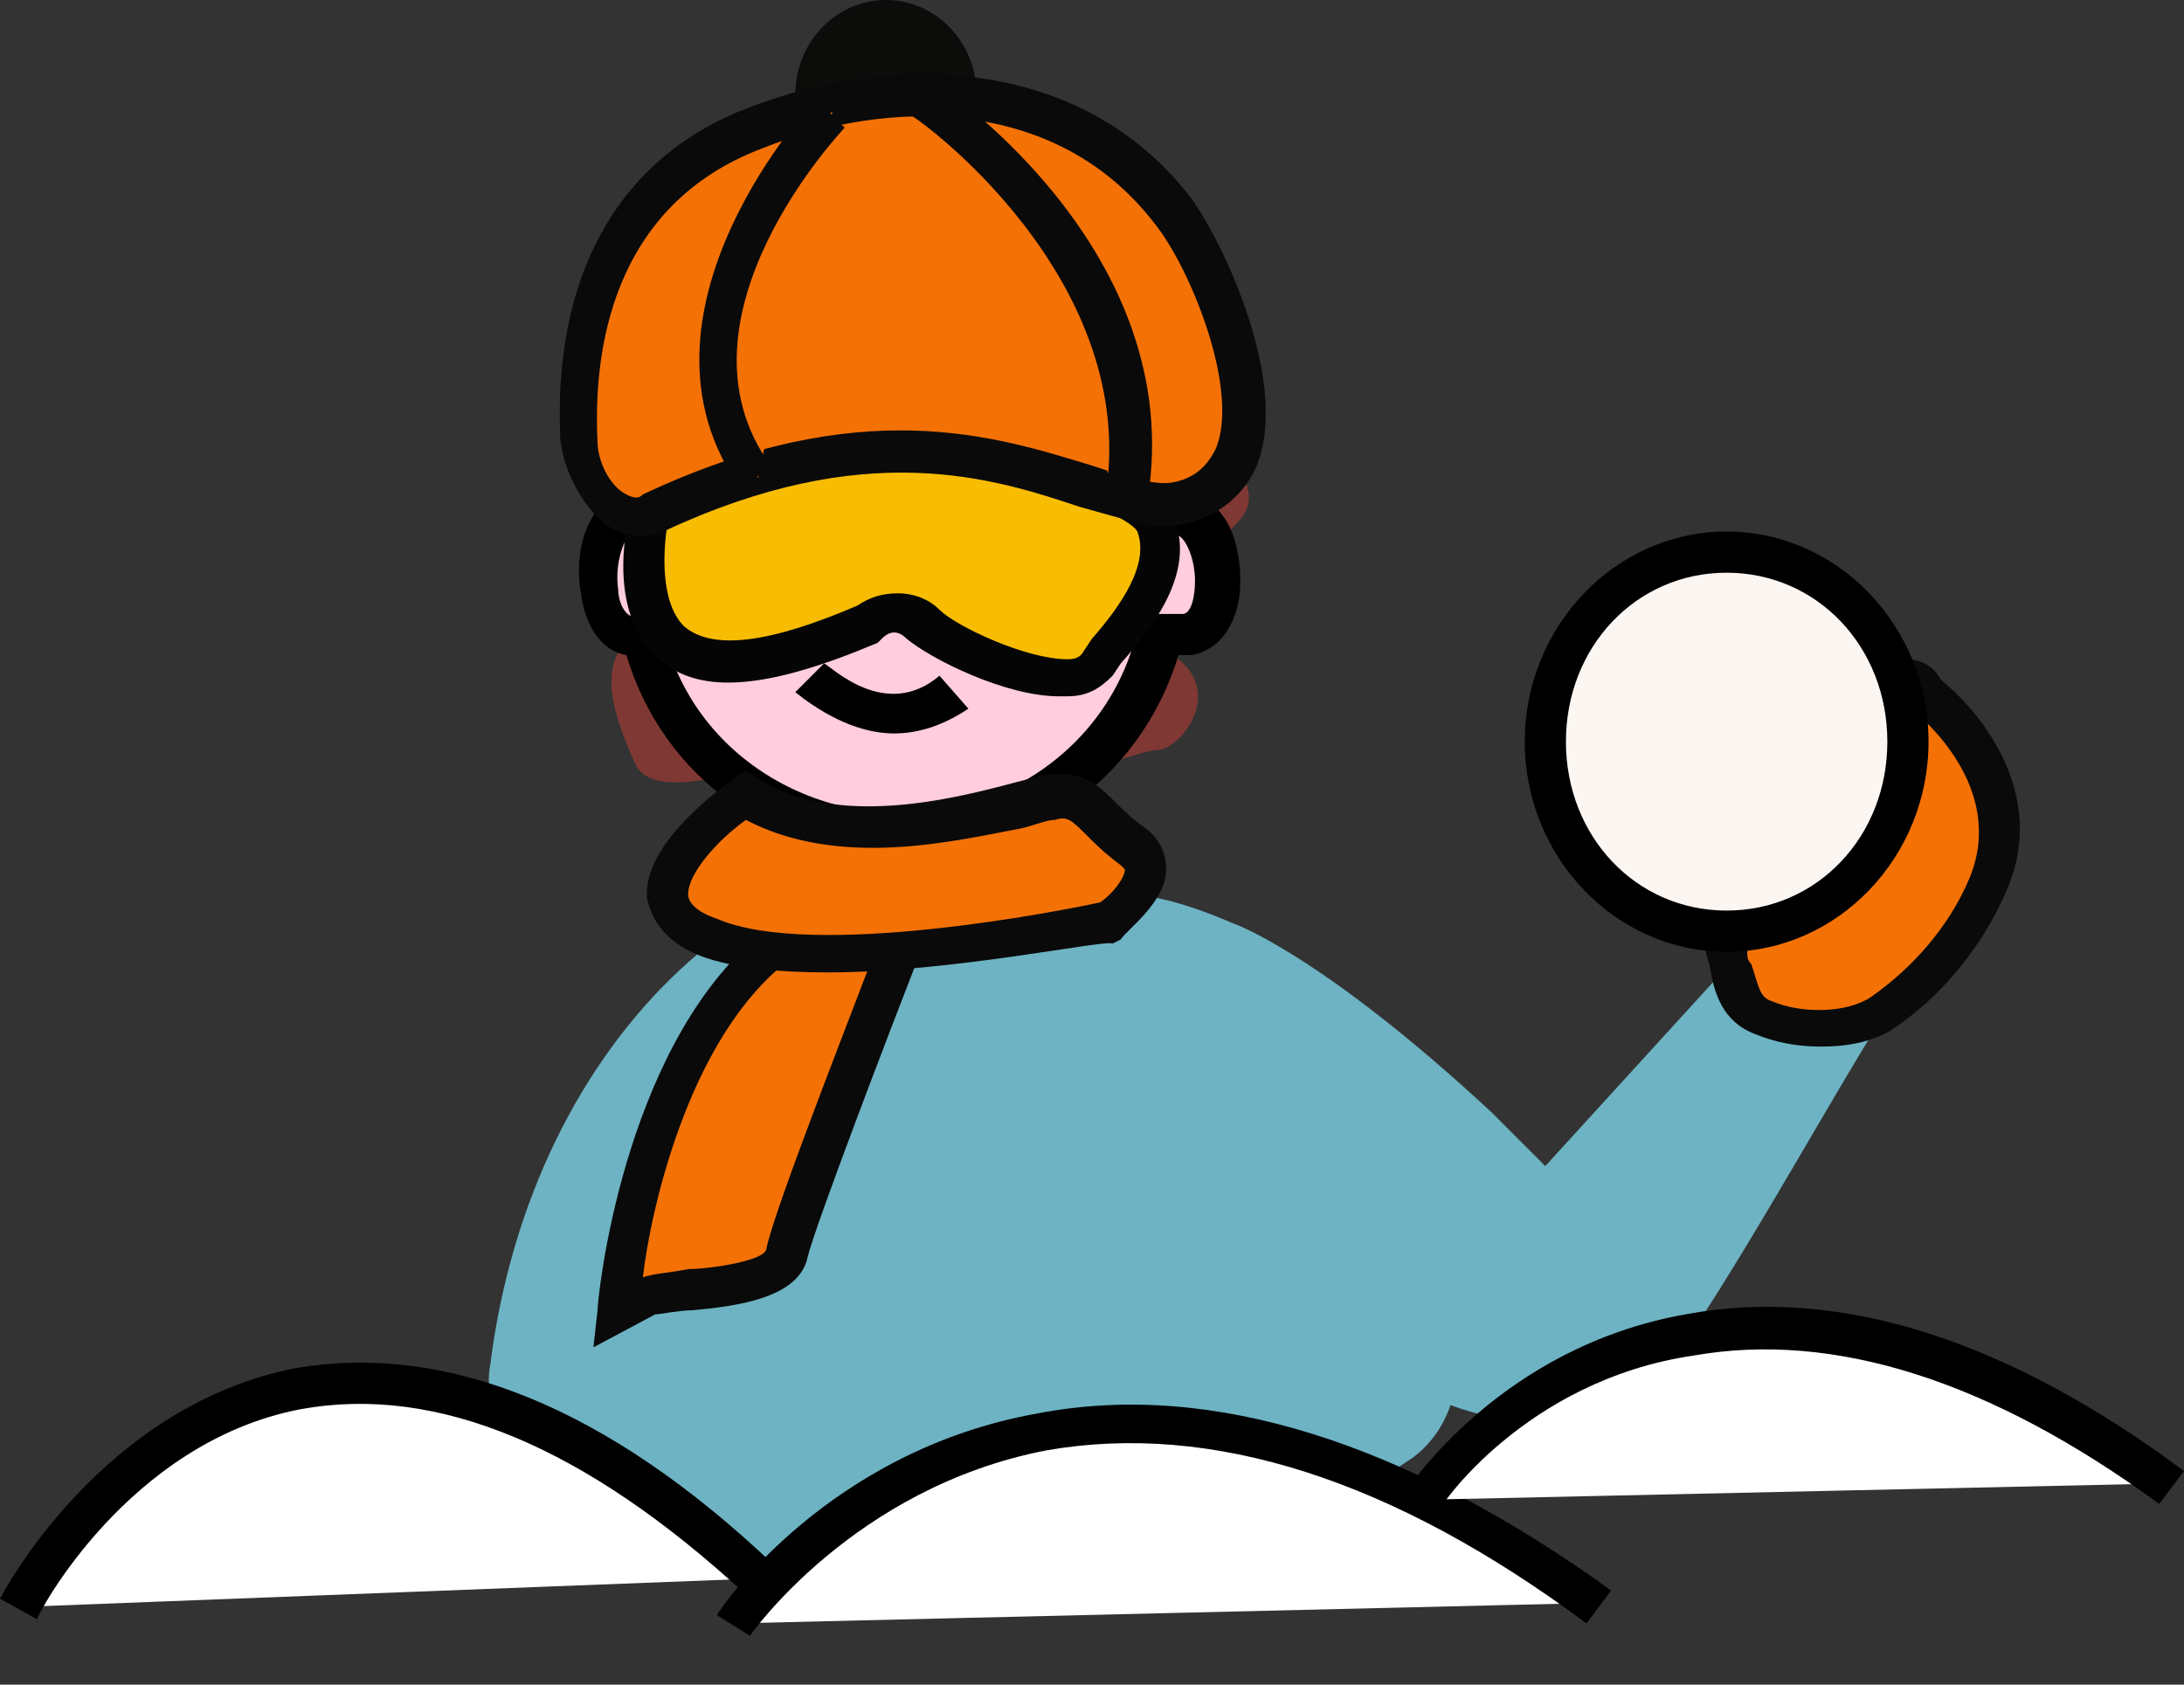 <svg width="35" height="27" viewBox="0 0 35 27" fill="none" xmlns="http://www.w3.org/2000/svg">
<rect x="0" y="0" width="35" height="27" fill="#333333" stroke="none"/>
<path d="M30.179 13.34C29.717 14.594 28.198 14.925 28.198 14.925L24.764 18.689L23.906 17.83C21.132 15.255 19.745 14.792 19.745 14.792C19.283 14.594 18.887 14.462 18.557 14.396C17.962 14.066 17.368 13.868 16.708 13.736C12.349 12.943 8.519 16.641 7.859 21.858C7.727 22.519 8.123 23.311 8.651 23.443C10.83 24.698 13.142 25.491 15.585 25.491C18.16 25.491 20.472 24.83 22.519 23.443C22.849 23.245 23.113 22.915 23.245 22.519C24.104 22.849 25.359 22.915 25.953 22.717C26.878 22.387 30.245 15.783 30.708 15.585C31.236 15.387 31.5 13.274 31.566 12.349C31.632 11.623 30.642 12.085 30.179 13.34Z" fill="#6DB3C3"/>
<path d="M14.396 15.255C14.396 15.255 12.745 19.481 12.613 20.142C12.481 20.802 10.698 20.67 10.302 20.868C9.906 21.066 9.906 21.066 9.906 21.066C9.906 21.066 10.236 17.104 12.283 15.321C14.33 13.472 14.396 15.255 14.396 15.255Z" fill="#F47106"/>
<path d="M9.51 21.594L9.576 21C9.576 20.802 9.972 16.906 12.085 15.057C12.944 14.264 13.604 14 14.132 14.198C14.727 14.462 14.727 15.123 14.727 15.189V15.255V15.321C14.264 16.509 13.076 19.613 12.944 20.142C12.812 20.802 11.821 20.934 11.095 21C10.897 21 10.566 21.066 10.5 21.066L9.51 21.594ZM13.736 14.793C13.538 14.793 13.076 14.991 12.482 15.519C11.029 16.774 10.434 19.349 10.302 20.472C10.5 20.406 10.698 20.406 11.029 20.34C11.359 20.34 12.283 20.208 12.283 20.009C12.415 19.349 13.802 15.849 14.066 15.123C14.066 14.991 14 14.793 13.868 14.726C13.802 14.793 13.802 14.793 13.736 14.793Z" fill="#0A0A0A"/>
<path d="M19.482 7.132C19.482 7.132 20.34 7.792 19.878 8.321C19.416 8.849 18.161 9.972 18.887 10.566C19.614 11.16 18.887 12.019 18.557 12.019C18.227 12.019 16.84 12.679 16.444 12.151C16.048 11.623 12.283 12.217 12.283 12.217C12.283 12.217 10.434 12.943 10.17 12.217C9.84 11.491 9.378 10.302 10.566 10.038C11.755 9.707 10.038 8.189 10.038 8.189C10.038 8.189 8.519 7.726 10.302 6.274C12.151 4.821 15.717 4.424 15.717 4.424C15.717 4.424 18.887 4.16 19.482 7.132Z" fill="#7F3833"/>
<path d="M18.953 8.321C18.82 8.321 18.689 8.321 18.556 8.321C18.424 8.057 18.424 7.792 18.292 7.528C17.368 5.349 14.858 4.425 12.745 5.349C11.622 5.877 10.698 6.868 10.302 8.189H10.17C9.377 8.321 9.377 10.368 10.302 10.236C10.83 12.547 13.141 13.802 15.453 13.34C16.971 12.943 18.16 11.821 18.556 10.236C18.689 10.236 18.82 10.236 18.953 10.236C19.679 10.104 19.679 8.519 18.953 8.321Z" fill="#FFCDDD"/>
<path d="M14.528 13.736C12.415 13.736 10.632 12.481 10.038 10.5C9.642 10.434 9.377 10.038 9.311 9.509C9.179 8.783 9.443 7.991 10.104 7.793C10.566 6.538 11.491 5.547 12.679 4.953C13.802 4.425 15.057 4.425 16.179 4.887C17.302 5.349 18.16 6.208 18.623 7.33C18.689 7.462 18.755 7.66 18.755 7.793C18.755 7.859 18.755 7.925 18.821 7.925H19.085C19.679 8.057 19.877 8.717 19.877 9.311C19.877 9.972 19.547 10.434 19.085 10.5H18.887C18.424 12.019 17.236 13.208 15.585 13.604C15.189 13.736 14.858 13.736 14.528 13.736ZM10.566 9.84L10.632 10.104C11.094 12.151 13.208 13.406 15.387 12.943C16.84 12.547 17.896 11.491 18.226 10.104L18.293 9.84H18.953C19.085 9.84 19.151 9.576 19.151 9.311C19.151 8.981 19.019 8.651 18.887 8.585H18.358L18.293 8.387C18.226 8.255 18.16 8.057 18.16 7.925C18.16 7.792 18.094 7.726 18.028 7.594C17.632 6.604 16.84 5.877 15.915 5.547C14.925 5.151 13.868 5.151 12.877 5.613C11.821 6.142 10.962 7.066 10.632 8.255L10.566 8.519H10.17C10.038 8.519 9.84 8.981 9.906 9.443C9.906 9.576 9.972 9.906 10.236 9.906L10.566 9.84Z" fill="black"/>
<path d="M12.283 25.293C4.292 17.962 0.33 25.755 0.33 25.755L12.283 25.293Z" fill="white"/>
<path d="M0.594 25.953L0 25.623C0.066 25.491 1.651 22.519 4.755 21.924C7.132 21.528 9.708 22.519 12.415 25.094L11.953 25.557C9.377 23.179 7 22.189 4.821 22.585C2.047 23.113 0.594 25.887 0.594 25.953Z" fill="black"/>
<path d="M11.755 26.019C11.755 26.019 16.378 18.953 25.623 25.689L11.755 26.019Z" fill="white"/>
<path d="M12.018 26.217L11.49 25.887C11.556 25.755 13.273 23.245 16.641 22.651C19.415 22.123 22.518 23.113 25.82 25.491L25.424 26.019C22.32 23.708 19.415 22.783 16.773 23.245C13.669 23.84 12.018 26.217 12.018 26.217Z" fill="black"/>
<path d="M22.783 24.038C22.783 24.038 26.811 17.896 34.802 23.773L22.783 24.038Z" fill="white"/>
<path d="M23.047 24.236L22.519 23.906C22.585 23.84 24.037 21.594 27.009 21.066C29.453 20.604 32.16 21.462 35 23.576L34.603 24.104C31.896 22.123 29.387 21.33 27.141 21.726C24.434 22.123 23.047 24.17 23.047 24.236Z" fill="black"/>
<path d="M11.953 12.745C11.953 12.745 9.642 14.264 11.359 14.991C13.076 15.717 17.764 14.726 17.764 14.726C17.764 14.726 18.821 14 18.161 13.538C17.5 13.075 17.368 12.679 16.84 12.745C16.245 12.811 13.67 13.802 11.953 12.745Z" fill="#F47106"/>
<path d="M13.274 15.585C12.481 15.585 11.755 15.519 11.226 15.321C10.566 15.056 10.434 14.66 10.368 14.396C10.302 13.538 11.491 12.679 11.755 12.481L11.953 12.349L12.151 12.481C13.406 13.274 15.255 12.811 16.245 12.547C16.509 12.481 16.707 12.415 16.84 12.415C17.368 12.349 17.632 12.613 17.896 12.877C18.028 13.009 18.16 13.141 18.358 13.274C18.623 13.472 18.689 13.736 18.689 13.934C18.689 14.462 18.028 14.925 17.962 15.057L17.83 15.123C17.698 15.056 15.255 15.585 13.274 15.585ZM11.953 13.141C11.491 13.472 11.028 14 11.028 14.33C11.028 14.528 11.292 14.66 11.491 14.726C13.009 15.387 17.038 14.594 17.632 14.462C17.83 14.33 18.028 14.066 18.028 13.934L17.962 13.868C17.698 13.67 17.566 13.538 17.434 13.406C17.17 13.142 17.104 13.075 16.906 13.141C16.774 13.141 16.642 13.207 16.377 13.274C15.321 13.472 13.472 13.934 11.953 13.141Z" fill="#0A0A0A"/>
<path d="M14.33 11.755C13.67 11.755 13.075 11.358 12.745 11.094L13.207 10.632C13.339 10.698 14.198 11.557 15.056 10.83L15.519 11.358C15.122 11.623 14.726 11.755 14.33 11.755Z" fill="black"/>
<path d="M10.434 8.189C10.434 8.189 9.378 12.019 13.934 9.972C13.934 9.972 14.396 9.575 14.793 9.972C15.255 10.368 17.104 11.226 17.566 10.632C18.029 10.038 18.821 9.245 18.557 8.453C18.293 7.66 13.076 6.34 10.434 8.189Z" fill="#F8BC02"/>
<path d="M16.972 11.16C16.113 11.16 14.925 10.566 14.528 10.236C14.396 10.104 14.264 10.104 14.132 10.236L14.066 10.302C12.349 11.028 11.226 11.16 10.566 10.566C9.642 9.774 10.104 8.189 10.104 8.123V7.991L10.17 7.925C12.217 6.472 15.585 6.802 17.368 7.396C18.227 7.66 18.689 7.991 18.821 8.321C19.151 9.179 18.491 10.038 17.962 10.632L17.83 10.83C17.632 11.028 17.434 11.16 17.104 11.16C17.038 11.16 17.038 11.16 16.972 11.16ZM14.396 9.509C14.594 9.509 14.859 9.575 15.057 9.774C15.321 10.038 16.444 10.566 17.104 10.566C17.17 10.566 17.302 10.566 17.368 10.434L17.5 10.236C17.962 9.708 18.425 9.047 18.227 8.519C18.16 8.387 17.632 8.057 16.444 7.792C14.661 7.396 12.217 7.33 10.698 8.387C10.632 8.783 10.566 9.642 10.962 10.038C11.425 10.434 12.349 10.302 13.736 9.708C13.934 9.575 14.132 9.509 14.396 9.509Z" fill="#050505"/>
<path d="M11.755 4.16C11.755 4.16 12.415 4.689 13.142 5.085C13.67 5.349 14.33 5.547 14.793 5.415C15.981 5.085 16.179 4.953 16.509 5.481C16.84 6.009 16.642 6.736 17.764 6.67C18.821 6.604 19.085 5.943 19.085 5.943C18.16 4.887 17.5 3.566 16.179 3.104C15.057 2.708 13.472 2.245 12.349 2.642C10.896 3.17 10.566 4.689 10.566 4.689C10.236 4.887 9.84 4.887 9.708 5.283C9.642 5.481 9.708 5.613 9.708 5.811C9.774 6.075 9.774 6.34 9.84 6.604C9.972 7.132 10.962 7.264 11.425 7.066C12.151 6.736 12.745 6.009 12.745 6.009L14.264 4.689" fill="#7F3833"/>
<path d="M19.481 6.802C19.481 6.802 19.547 5.019 19.151 4.755C18.754 4.49 18.226 4.358 17.896 4.028C17.632 3.764 17.566 3.302 17.235 3.104C16.773 2.773 16.047 2.443 15.452 2.509C14.924 2.575 14.396 2.84 13.934 3.038C13.934 3.038 13.141 3.962 13.273 3.962C13.471 3.896 19.481 6.802 19.481 6.802Z" fill="#7F3833"/>
<path d="M14.198 3.038C15 3.038 15.651 2.358 15.651 1.519C15.651 0.68 15 0 14.198 0C13.396 0 12.745 0.68 12.745 1.519C12.745 2.358 13.396 3.038 14.198 3.038Z" fill="#0C0C0B"/>
<path d="M9.245 7.066C9.311 7.726 9.839 8.519 10.434 8.255C15.254 6.009 17.566 8.387 18.887 8.123C20.802 7.726 19.481 4.424 18.754 3.434C17.169 1.387 14.396 1.255 12.085 2.113C9.839 2.906 9.113 4.953 9.245 7.066Z" fill="#F47106"/>
<path d="M10.235 8.585C10.037 8.585 9.905 8.519 9.773 8.453C9.377 8.189 9.047 7.594 8.981 7.066C8.849 4.425 9.905 2.509 12.018 1.717C14.264 0.859 17.302 0.859 19.084 3.17C19.613 3.896 20.669 6.142 20.141 7.462C19.943 7.925 19.547 8.255 19.018 8.387C18.556 8.519 18.028 8.321 17.302 8.123C15.915 7.66 13.867 7 10.632 8.519C10.434 8.585 10.302 8.585 10.235 8.585ZM9.575 7.066C9.575 7.396 9.773 7.792 10.037 7.925C10.169 7.991 10.236 7.991 10.302 7.925C13.802 6.274 15.981 7 17.5 7.462C18.094 7.66 18.556 7.792 18.82 7.726C19.151 7.66 19.349 7.462 19.481 7.198C19.877 6.274 19.084 4.292 18.49 3.566C16.905 1.519 14.198 1.585 12.217 2.377C9.773 3.302 9.509 5.679 9.575 7.066Z" fill="#0A0A0A"/>
<path d="M13.34 1.783C13.34 1.783 10.236 5.019 12.151 7.66L13.34 1.783Z" fill="#F47106"/>
<path d="M11.886 7.858C9.839 5.019 13.075 1.585 13.075 1.585L13.537 2.047C13.537 2.047 10.632 5.085 12.349 7.462L11.886 7.858Z" fill="#0A0A0A"/>
<path d="M14.792 1.585C14.792 1.585 18.754 4.292 18.028 8.123L14.792 1.585Z" fill="#F47106"/>
<path d="M18.358 8.189L17.698 8.057C18.358 4.49 14.66 1.849 14.594 1.849L14.99 1.321C15.189 1.453 19.151 4.16 18.358 8.189Z" fill="#0A0A0A"/>
<path d="M30.839 11.16C30.839 11.16 32.556 12.481 31.83 14.198C31.5 15.057 30.839 15.783 30.113 16.245C29.585 16.576 28.792 16.509 28.264 16.311C27.802 16.113 27.802 15.717 27.604 15.255C27.604 15.189 30.179 9.906 30.839 11.16Z" fill="#F47106"/>
<path d="M29.189 16.774C28.792 16.774 28.462 16.708 28.132 16.576C27.604 16.377 27.471 15.915 27.405 15.519C27.405 15.453 27.34 15.321 27.34 15.255L27.273 15.123L27.34 14.991C28 13.67 29.585 10.566 30.575 10.566C30.707 10.566 30.971 10.632 31.104 10.896C31.764 11.425 32.821 12.745 32.16 14.264C31.764 15.189 31.104 15.981 30.311 16.509C29.981 16.707 29.585 16.774 29.189 16.774ZM28 15.255C28 15.321 28 15.387 28.066 15.453C28.198 15.849 28.198 15.981 28.396 16.047C28.858 16.245 29.585 16.245 29.981 15.981C30.641 15.519 31.236 14.858 31.566 14.066C32.16 12.613 30.773 11.491 30.707 11.425L30.641 11.293V11.226C30.179 11.358 28.99 13.142 28 15.255Z" fill="#0A0A0A"/>
<path d="M27.67 14.925C29.275 14.925 30.576 13.564 30.576 11.887C30.576 10.209 29.275 8.849 27.67 8.849C26.066 8.849 24.765 10.209 24.765 11.887C24.765 13.564 26.066 14.925 27.67 14.925Z" fill="#FCF6F2"/>
<path d="M27.67 15.255C25.887 15.255 24.435 13.736 24.435 11.887C24.435 10.038 25.887 8.519 27.67 8.519C29.453 8.519 30.906 10.038 30.906 11.887C30.906 13.736 29.453 15.255 27.67 15.255ZM27.67 9.179C26.218 9.179 25.095 10.368 25.095 11.887C25.095 13.406 26.218 14.594 27.67 14.594C29.123 14.594 30.246 13.406 30.246 11.887C30.246 10.368 29.123 9.179 27.67 9.179Z" fill="black"/>
</svg>
